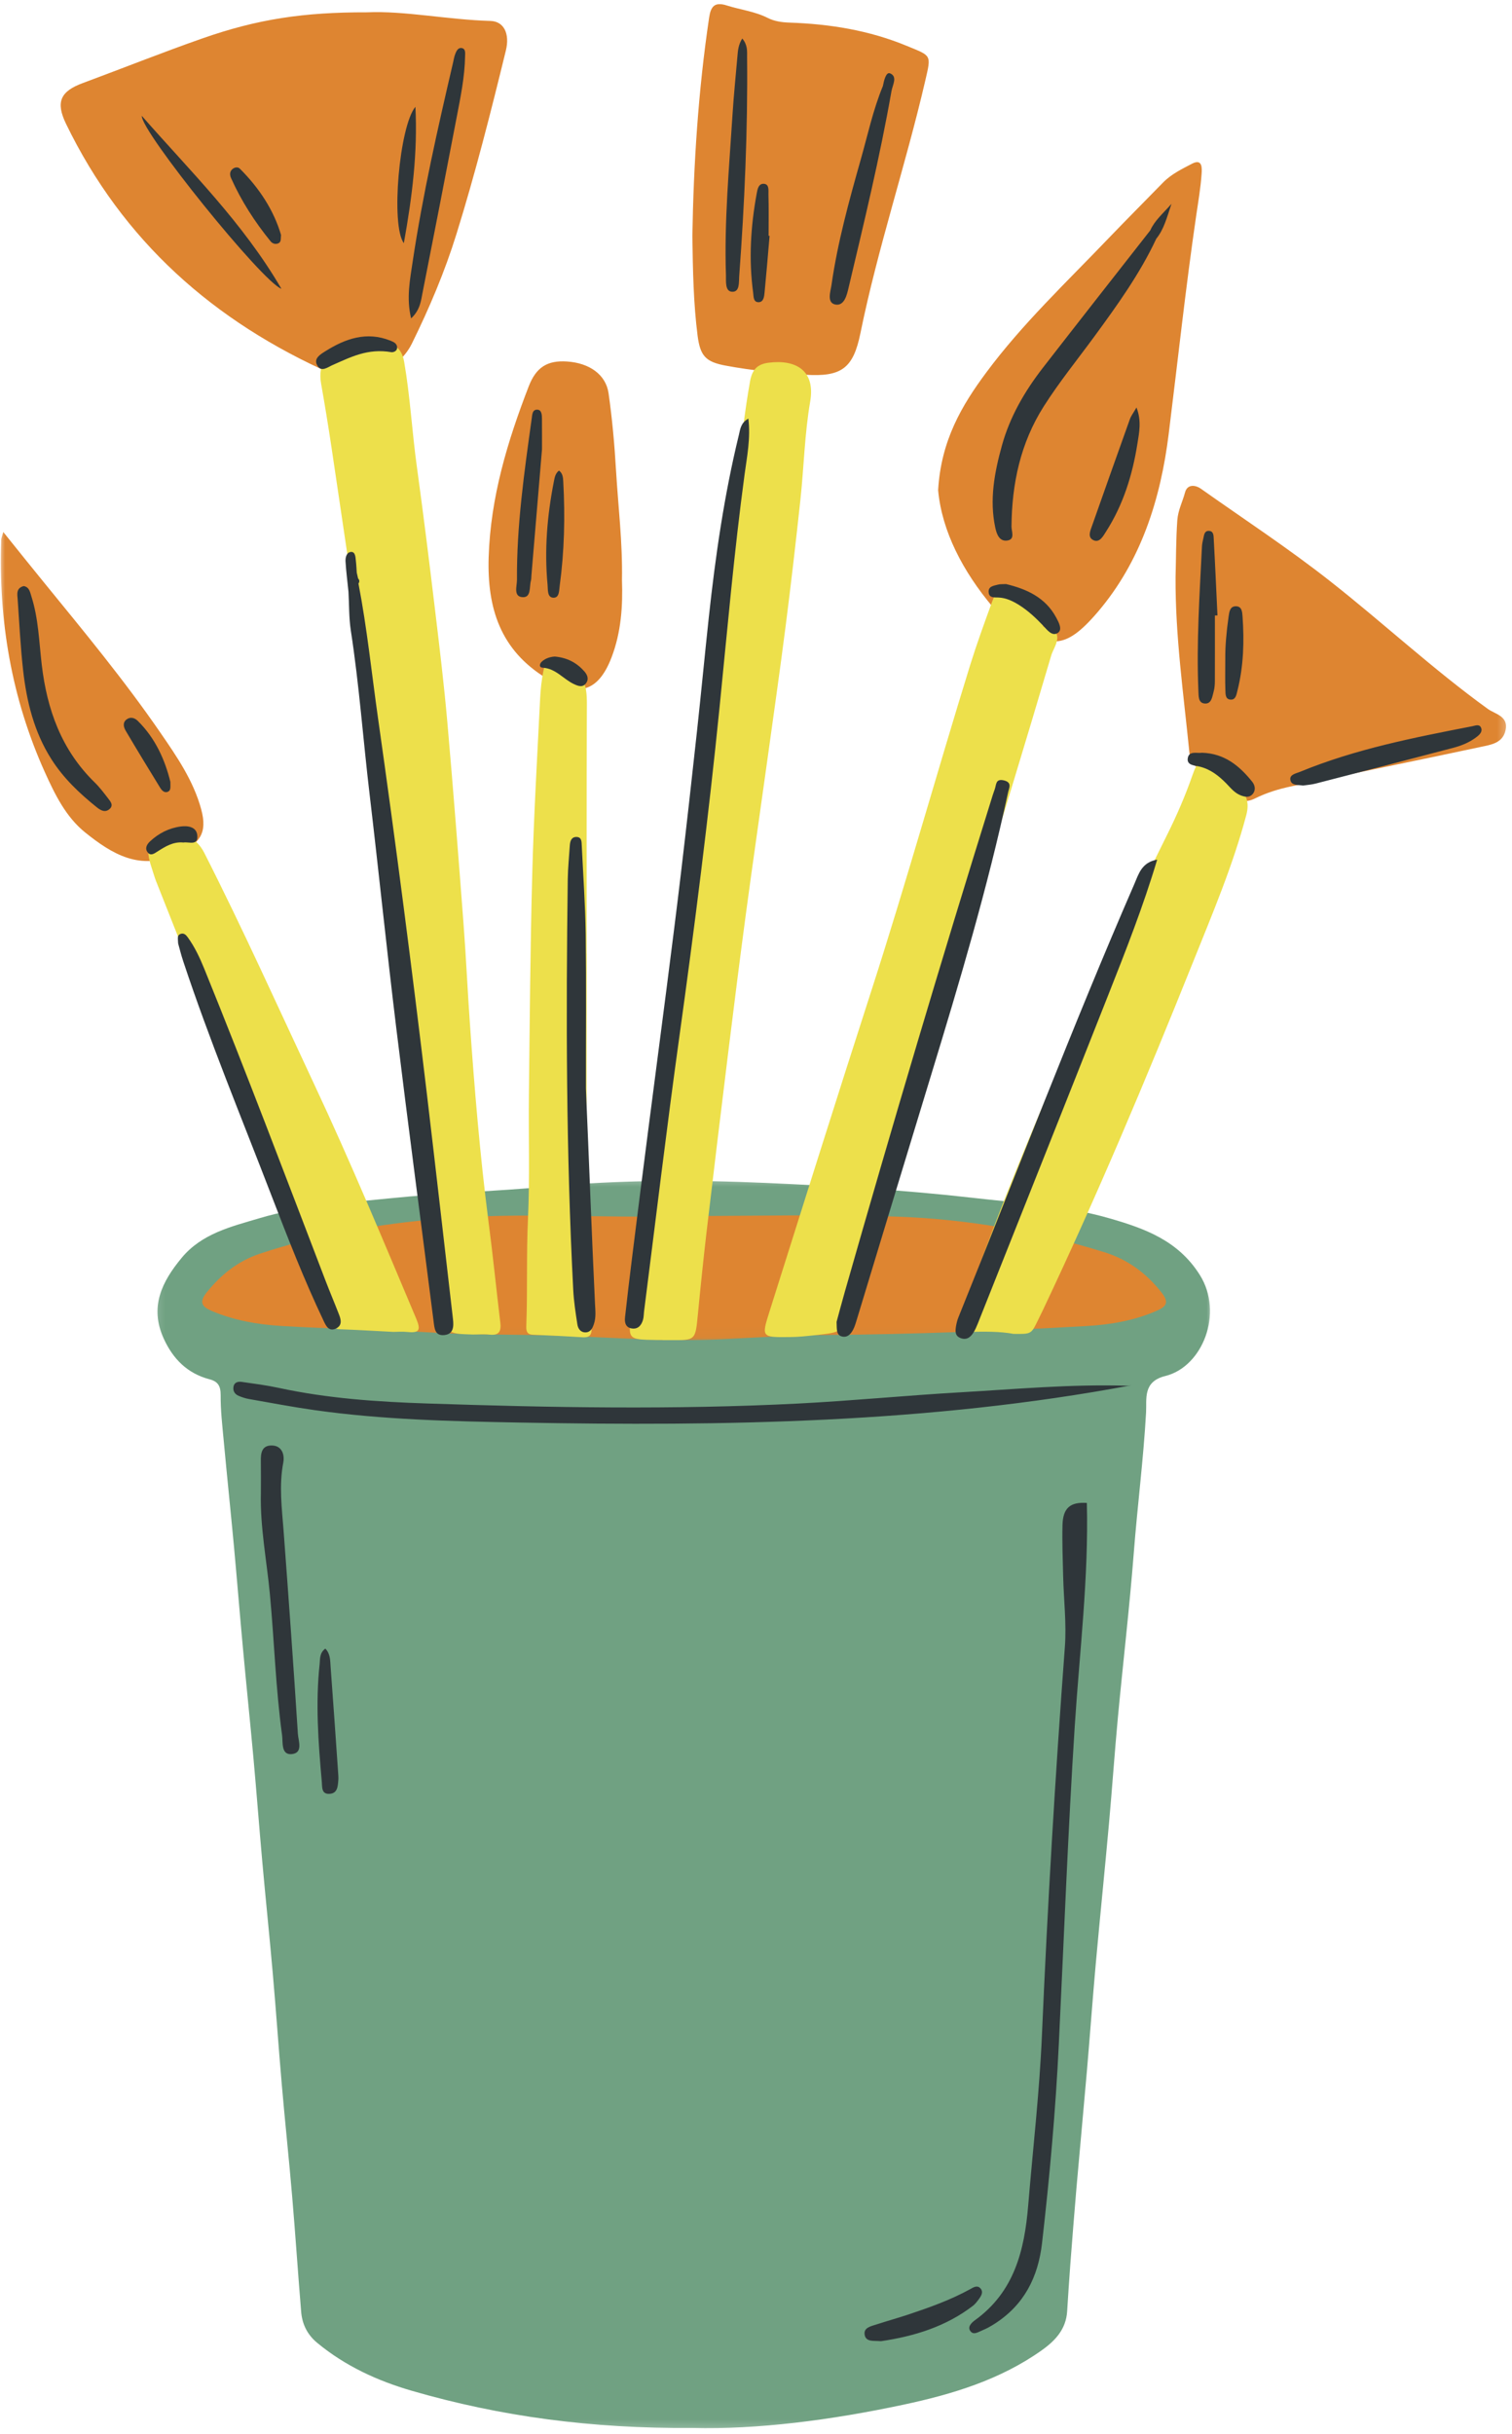 <?xml version="1.0" encoding="UTF-8"?> <svg xmlns="http://www.w3.org/2000/svg" width="151" height="243" viewBox="0 0 151 243" fill="none"><mask id="mask0_5518_1334" style="mask-type:luminance" maskUnits="userSpaceOnUse" x="15" y="117" width="107" height="126"><path d="M15.154 117.362H121.22V242.76H15.154V117.362Z" fill="white"></path></mask><g mask="url(#mask0_5518_1334)"><path d="M116.383 137.366C114.111 137.927 114.531 139.654 114.455 141.01C114.193 145.703 113.587 150.37 113.226 155.055C112.8 160.514 112.158 165.957 111.645 171.413C111.315 174.945 111.073 178.482 110.754 182.016C110.334 186.689 109.855 191.36 109.432 196.041C109.111 199.618 108.854 203.203 108.544 206.785C108.206 210.686 107.837 214.581 107.499 218.476C107.282 221.005 107.084 223.53 106.89 226.055C106.769 227.62 106.676 229.184 106.574 230.745C106.459 232.527 105.396 233.668 104.021 234.643C99.863 237.589 95.094 239.026 90.21 240.066C82.983 241.602 75.686 242.555 69.136 242.386C59.043 242.462 49.984 241.239 41.123 238.674C37.702 237.682 34.469 236.199 31.676 233.888C30.683 233.065 30.176 232.019 30.075 230.779C29.759 226.966 29.508 223.152 29.184 219.344C28.866 215.585 28.462 211.828 28.138 208.068C27.82 204.395 27.569 200.72 27.245 197.047C26.921 193.335 26.532 189.623 26.199 185.911C25.886 182.428 25.624 178.933 25.306 175.449C24.976 171.827 24.598 168.209 24.266 164.59C23.95 161.196 23.68 157.797 23.367 154.401C23.037 150.872 22.668 147.343 22.341 143.817C22.2 142.301 22.025 140.782 22.036 139.268C22.039 138.372 21.769 137.913 20.923 137.696C18.727 137.118 17.29 135.686 16.357 133.648C14.906 130.477 16.163 127.958 18.147 125.568C20.154 123.146 23.079 122.459 25.853 121.633C30.145 120.345 34.624 120.074 39.069 119.618C44.243 119.091 49.452 118.941 54.624 118.462C61.915 117.783 69.215 117.774 76.484 118.093C83.367 118.4 90.261 118.792 97.124 119.578C101.701 120.108 106.318 120.339 110.76 121.616C114.286 122.628 117.659 123.823 119.832 127.295C122.211 131.097 120.097 136.447 116.383 137.366Z" fill="#70A182"></path></g><mask id="mask1_5518_1334" style="mask-type:luminance" maskUnits="userSpaceOnUse" x="0" y="0" width="151" height="134"><path d="M0 0H150.688V133.957H0V0Z" fill="white"></path></mask><g mask="url(#mask1_5518_1334)"><path d="M6.587 12.347C5.538 10.174 6.045 9.114 8.261 8.296C12.246 6.819 16.195 5.241 20.206 3.837C25.713 1.907 30.313 1.213 36.649 1.23C40.442 1.064 44.681 1.969 48.977 2.09C50.332 2.129 50.927 3.37 50.521 5.038C49.016 11.194 47.463 17.335 45.578 23.389C44.408 27.149 42.877 30.76 41.133 34.3C39.721 37.158 35.967 38.573 33.162 37.333C21.347 32.11 12.26 24.057 6.587 12.347ZM110.341 125.027C103.512 122.888 96.491 121.687 89.36 121.45C82.342 121.219 75.31 121.397 68.283 121.397C60.155 121.645 52.009 120.991 43.889 121.679C37.801 122.192 31.792 123.218 25.969 125.154C23.794 125.873 22.097 127.225 20.659 129.001C19.853 130.002 20.138 130.453 21.186 130.892C23.382 131.817 25.71 132.223 28.041 132.369C32.925 132.674 37.83 132.699 42.714 133.006C47.286 133.297 51.866 133.192 56.434 133.361C61.654 133.553 66.866 133.962 72.094 133.7C75.6 133.519 79.112 133.302 82.624 133.274C91.265 133.201 99.904 132.871 108.529 132.378C110.907 132.242 113.278 131.837 115.51 130.859C116.482 130.433 116.773 130.027 116.015 129.055C114.51 127.132 112.658 125.754 110.341 125.027ZM120 17.38C120.039 16.862 120.116 15.788 119.056 16.337C118.05 16.867 116.987 17.369 116.158 18.217C114.321 20.103 112.455 21.966 110.631 23.869C106.477 28.206 102.091 32.344 98.498 37.183C96.065 40.458 93.98 43.953 93.689 48.933C94.058 53.017 96.147 57.039 99.174 60.63C99.701 61.256 100.389 61.783 101.085 62.217C104.836 64.576 106.249 65.055 109.631 61.095C113.943 56.039 115.908 49.844 116.716 43.313C117.621 36.042 118.405 28.747 119.467 21.492C119.67 20.123 119.904 18.753 120 17.38ZM72.472 36.501C75.104 36.994 77.768 37.245 80.434 37.411C84.028 37.637 85.211 36.786 85.927 33.271C87.663 24.751 90.445 16.504 92.407 8.04C93.013 5.424 93.033 5.605 90.575 4.587C86.793 3.02 82.872 2.394 78.827 2.256C78.078 2.231 77.328 2.124 76.674 1.791C75.375 1.132 73.937 0.977 72.584 0.545C71.364 0.154 70.984 0.644 70.817 1.766C69.729 9.08 69.261 16.439 69.146 23.564C69.194 27.059 69.256 30.295 69.667 33.511C69.932 35.543 70.476 36.129 72.472 36.501ZM148.568 70.76C143.109 66.811 138.171 62.217 132.883 58.057C128.706 54.765 124.264 51.856 119.932 48.792C119.357 48.387 118.568 48.327 118.346 49.162C118.103 50.081 117.649 50.926 117.576 51.929C117.441 53.826 117.452 55.718 117.401 57.611C117.365 63.499 118.205 69.317 118.785 75.159C118.844 75.732 119.013 76.233 119.521 76.583C120.702 77.386 121.843 78.243 122.838 79.269C123.582 80.033 124.425 80.168 125.358 79.7C126.525 79.119 127.762 78.75 129.03 78.488C135.313 77.186 141.604 75.903 147.88 74.565C148.878 74.35 150.087 74.201 150.358 72.891C150.657 71.473 149.324 71.307 148.568 70.76ZM54.588 67.724C57.717 69.632 59.743 69.08 61.062 65.658C62.046 63.108 62.204 60.447 62.114 57.922C62.184 54.145 61.736 50.568 61.522 46.977C61.373 44.404 61.141 41.825 60.778 39.274C60.513 37.386 58.847 36.233 56.623 36.09C54.645 35.957 53.534 36.679 52.801 38.575C50.679 44.06 48.996 49.621 48.802 55.593C48.639 60.712 49.963 64.909 54.588 67.724ZM20.096 80.802C19.321 77.941 17.666 75.537 16.012 73.136C12.424 67.924 8.39 63.051 4.391 58.147C3.086 56.552 1.798 54.934 0.327 53.11C0.191 53.604 0.129 53.725 0.124 53.852C-0.169 61.913 1.144 69.68 4.467 77.062C5.479 79.303 6.575 81.557 8.517 83.116C11.186 85.255 13.985 86.977 17.706 85.261C19.943 84.235 20.741 83.192 20.096 80.802Z" fill="#DE8531"></path></g><path d="M49.963 132.021C50.07 132.889 49.856 133.348 48.88 133.236C48.334 133.174 47.773 133.227 47.218 133.227C44.596 133.145 44.599 133.145 44.137 130.44C43.066 124.259 42.477 118.01 41.688 111.793C40.977 106.167 40.236 100.544 39.579 94.915C39.038 90.29 38.573 85.654 38.114 81.02C37.559 75.423 36.823 69.851 36.005 64.287C35.039 57.72 34.075 51.15 33.094 44.583C32.778 42.489 32.437 40.392 32.068 38.306C31.716 36.299 32.654 34.986 34.675 34.71C35.755 34.566 36.727 33.991 37.883 34.101C39.221 34.23 40.101 34.608 40.363 36.124C40.963 39.58 41.146 43.083 41.626 46.553C42.279 51.302 42.868 56.06 43.438 60.815C43.895 64.614 44.354 68.413 44.686 72.224C45.276 78.932 45.794 85.643 46.301 92.356C46.55 95.623 46.693 98.895 46.927 102.165C47.389 108.743 47.933 115.31 48.773 121.855C49.219 125.24 49.557 128.633 49.963 132.021ZM78.463 62.475C79.002 58.275 79.484 54.064 79.94 49.853C80.287 46.601 80.355 43.306 80.912 40.093C81.454 36.962 79.45 35.862 76.752 36.212C75.617 36.356 75.118 36.916 74.909 38.05C74.34 41.181 74.033 44.34 73.607 47.492C72.897 52.742 72.234 57.999 71.547 63.25C70.944 67.864 70.281 72.466 69.729 77.083C69.106 82.294 68.593 87.525 67.993 92.742C67.296 98.782 66.606 104.822 65.831 110.857C64.977 117.525 64.061 124.185 63.108 130.84C62.694 133.74 62.62 133.729 65.608 133.774C65.794 133.777 65.977 133.774 66.166 133.774C66.166 133.777 66.166 133.782 66.166 133.788C66.44 133.788 66.721 133.788 66.998 133.788C69.464 133.802 69.444 133.797 69.692 131.257C69.957 128.509 70.242 125.755 70.56 123.01C71.268 117.018 71.989 111.032 72.728 105.045C73.3 100.428 73.875 95.817 74.495 91.204C75.174 86.141 75.91 81.085 76.612 76.023C77.234 71.508 77.888 66.995 78.463 62.475ZM104.988 65.423C105.242 64.563 106.558 62.979 104.252 62.593C104.199 62.582 104.151 62.446 104.126 62.359C103.711 60.733 102.313 60.239 101.073 59.416C99.811 58.579 99.439 59.084 99.078 60.079C98.317 62.162 97.559 64.242 96.899 66.358C93.545 77.184 90.507 88.106 87.026 98.889C83.568 109.588 80.2 120.318 76.814 131.04C76.037 133.506 76.065 133.52 78.962 133.478C79.644 133.478 80.605 133.382 81.569 133.275C84.103 132.99 84.089 133.019 84.853 130.578C88.858 117.768 92.897 104.972 96.876 92.156C99.639 83.261 102.35 74.357 104.988 65.423ZM123.675 78.523C122.883 77.765 121.809 77.517 120.992 76.883C119.791 75.95 119.602 75.916 119.081 77.41C118.365 79.462 117.499 81.457 116.53 83.396C110.794 94.944 105.524 106.697 100.741 118.67C99.013 122.996 97.457 127.39 95.775 131.731C95.371 132.762 95.639 133.013 96.679 132.974C98.289 132.917 99.909 132.917 101.214 133.162C102.976 133.188 102.976 133.188 103.607 131.905C103.793 131.533 103.976 131.161 104.154 130.784C109.557 119.391 114.441 107.771 119.137 96.068C121.076 91.232 123.119 86.432 124.464 81.37C124.777 80.189 124.54 79.357 123.675 78.523ZM31.4 108.292C27.773 100.555 24.267 92.754 20.394 85.13C19.619 83.61 18.212 82.968 16.93 83.484C14.571 84.428 14.478 84.631 15.275 87.046C15.38 87.351 15.464 87.666 15.585 87.965C21.406 102.655 27.229 117.342 33.032 132.041C33.215 132.5 33.452 132.68 33.94 132.7C35.648 132.762 37.35 132.864 39.283 132.965C39.608 132.965 40.168 132.917 40.715 132.974C41.888 133.1 42.031 132.751 41.581 131.677C38.274 123.839 35.011 115.992 31.4 108.292ZM58.621 119.758C58.553 111.57 58.601 103.385 58.601 95.197C58.596 95.197 58.596 95.197 58.59 95.197C58.59 87.148 58.573 79.101 58.607 71.051C58.615 69.061 58.77 67.077 56.169 66.536C56.09 66.522 56.022 66.426 55.955 66.367C55.036 65.617 54.534 65.738 54.292 66.88C54.089 67.824 53.987 68.796 53.94 69.76C53.652 75.572 53.311 81.378 53.156 87.193C52.956 94.538 52.905 101.888 52.821 109.242C52.773 113.402 52.919 117.576 52.725 121.728C52.561 125.24 52.691 128.749 52.564 132.263C52.55 132.734 52.516 133.216 53.212 133.247C54.873 133.317 56.53 133.396 58.19 133.503C58.965 133.551 59.109 133.182 59.081 132.494C58.897 128.247 58.658 124.002 58.621 119.758Z" fill="#EDE04B"></path><path d="M62.42 131.503C62.64 129.538 62.868 127.574 63.116 125.609C63.632 121.458 64.156 117.303 64.692 113.157C65.3 108.414 65.929 103.676 66.535 98.938C67.037 95.017 67.541 91.097 68.003 87.179C68.561 82.469 69.088 77.76 69.601 73.047C70.016 69.248 70.374 65.443 70.785 61.644C71.448 55.508 72.327 49.408 73.793 43.408C73.925 42.87 73.962 42.221 74.737 41.793C74.973 43.76 74.601 45.572 74.359 47.368C73.316 55.102 72.637 62.872 71.859 70.632C70.751 81.652 69.353 92.633 67.831 103.6C66.569 112.692 65.481 121.816 64.32 130.922C64.286 131.198 64.294 131.486 64.218 131.745C64.069 132.272 63.753 132.695 63.144 132.627C62.502 132.56 62.355 132.066 62.42 131.503ZM106.109 152.253C106.067 153.949 106.135 155.654 106.174 157.351C106.231 159.71 106.521 162.075 106.346 164.414C105.377 177.365 104.61 190.33 104.049 203.304C103.804 208.932 103.15 214.538 102.685 220.153C102.31 224.677 101.293 228.792 97.372 231.627C97.056 231.852 96.625 232.255 96.873 232.661C97.192 233.188 97.705 232.797 98.105 232.639C98.53 232.47 98.939 232.236 99.325 231.991C102.265 230.108 103.669 227.363 104.066 223.935C104.824 217.32 105.424 210.691 105.743 204.04C106.256 193.465 106.653 182.887 107.333 172.317C107.812 164.896 108.731 157.492 108.542 150.04C106.879 149.927 106.154 150.542 106.109 152.253ZM95.875 139C90.478 139.31 85.097 139.843 79.7 140.119C67.361 140.747 55.013 140.525 42.676 140.113C37.699 139.95 32.727 139.612 27.837 138.555C26.631 138.295 25.396 138.135 24.167 137.96C23.795 137.906 23.398 137.968 23.316 138.453C23.248 138.87 23.451 139.183 23.823 139.344C24.162 139.49 24.517 139.606 24.878 139.668C27.059 140.051 29.235 140.466 31.428 140.776C38.218 141.734 45.055 141.889 51.896 142.016C72.361 142.393 92.795 142.083 113.012 138.29C112.837 138.309 112.662 138.343 112.493 138.338C106.938 138.174 101.408 138.681 95.875 139ZM99.353 78.766C99.28 78.983 99.196 79.197 99.128 79.42C93.99 95.874 89.097 112.402 84.365 128.977C84.052 130.077 83.761 131.184 83.547 131.965C83.573 132.771 83.519 133.304 84.12 133.431C84.655 133.541 84.979 133.16 85.202 132.737C85.371 132.413 85.472 132.05 85.579 131.697C88.051 123.566 90.509 115.432 92.995 107.3C95.842 97.98 98.623 88.645 100.675 79.104C100.765 78.676 101.109 78.118 100.267 77.909C99.427 77.706 99.503 78.318 99.353 78.766ZM113.297 88.222C107.082 102.506 101.549 117.064 95.718 131.503C95.596 131.799 95.523 132.114 95.469 132.427C95.399 132.898 95.36 133.371 95.94 133.586C96.535 133.803 96.921 133.504 97.211 133.039C97.386 132.768 97.516 132.467 97.637 132.168C102 121.19 106.38 110.223 110.715 99.24C112.442 94.868 114.167 90.494 115.565 85.818C114.026 86.088 113.722 87.23 113.297 88.222ZM58.491 93.27C58.451 90.313 58.24 87.362 58.099 84.406C58.079 84.042 58.105 83.583 57.6 83.557C57.065 83.535 56.935 83.96 56.904 84.409C56.834 85.519 56.721 86.621 56.701 87.729C56.518 101.415 56.538 115.096 57.248 128.774C57.307 129.922 57.485 131.069 57.659 132.205C57.721 132.627 57.969 133.019 58.471 133.013C58.964 133.008 59.164 132.622 59.303 132.205C59.542 131.528 59.455 130.832 59.421 130.144C59.08 122.985 58.829 115.823 58.511 108.656C58.505 103.535 58.553 98.4 58.491 93.27ZM32.321 131.866C32.555 132.36 32.84 132.971 33.556 132.627C34.218 132.306 34.049 131.711 33.835 131.176C33.401 130.057 32.93 128.949 32.502 127.83C28.519 117.441 24.593 107.035 20.405 96.725C19.951 95.612 19.446 94.524 18.73 93.546C18.561 93.315 18.35 93.121 18.034 93.233C17.676 93.354 17.769 93.667 17.789 94.18C17.913 94.62 18.074 95.288 18.291 95.942C20.918 103.865 24.119 111.57 27.113 119.358C28.739 123.577 30.376 127.782 32.321 131.866ZM104.142 36.728C102.327 39.073 100.847 41.618 100.055 44.493C99.314 47.173 98.798 49.893 99.398 52.686C99.534 53.321 99.804 54.076 100.591 53.963C101.4 53.853 101.014 53.058 101.016 52.574C101.05 48.292 101.907 44.239 104.238 40.567C105.777 38.149 107.581 35.922 109.275 33.614C111.56 30.491 113.824 27.359 115.472 23.836C116.239 22.892 116.524 21.742 116.992 20.353C116.118 21.345 115.309 22.018 114.875 22.999C111.295 27.568 107.707 32.137 104.142 36.728ZM28.327 152.887C28.153 150.587 27.848 148.307 28.294 145.99C28.429 145.282 28.195 144.31 27.132 144.304C26.126 144.299 26.033 145.085 26.05 145.888C26.067 146.951 26.053 148.016 26.053 149.076C25.971 152.47 26.639 155.79 26.952 159.144C27.395 163.837 27.53 168.56 28.172 173.236C28.263 173.913 28.06 175.187 29.091 175.119C30.309 175.04 29.796 173.797 29.748 173.081C29.32 166.351 28.829 159.617 28.327 152.887ZM9.449 78.104C6.146 74.879 4.697 70.849 4.17 66.367C3.9 64.084 3.846 61.756 3.133 59.532C2.995 59.104 2.936 58.614 2.369 58.507C1.586 58.712 1.726 59.33 1.766 59.862C1.929 62.21 2.045 64.566 2.307 66.906C2.659 70.04 3.406 73.081 5.131 75.79C6.335 77.684 7.941 79.211 9.677 80.601C10.041 80.891 10.489 81.156 10.932 80.775C11.38 80.387 11.027 80.009 10.785 79.69C10.365 79.144 9.942 78.583 9.449 78.104ZM41.056 31.787C41.952 30.956 42.039 30.045 42.203 29.203C43.353 23.397 44.48 17.588 45.593 11.776C45.985 9.735 46.414 7.692 46.447 5.601C46.453 5.296 46.515 4.865 46.109 4.797C45.737 4.735 45.574 5.107 45.458 5.406C45.357 5.663 45.317 5.939 45.255 6.209C43.716 12.813 42.217 19.422 41.211 26.125C40.946 27.912 40.568 29.747 41.056 31.787ZM83.423 30.401C84.337 30.573 84.585 29.411 84.756 28.681C86.295 22.182 87.874 15.688 89.029 9.101C89.139 8.476 89.666 7.644 88.888 7.323C88.483 7.154 88.274 8.058 88.172 8.588C87.186 10.973 86.653 13.495 85.951 15.961C84.787 20.076 83.646 24.206 83.04 28.445C82.944 29.101 82.544 30.229 83.423 30.401ZM73.108 29.127C73.9 29.169 73.778 28.16 73.823 27.576C74.359 20.299 74.683 13.011 74.61 5.713C74.607 5.127 74.683 4.499 74.128 3.845C73.736 4.465 73.691 5.054 73.643 5.646C73.48 7.531 73.285 9.414 73.164 11.303C72.823 16.694 72.318 22.075 72.499 27.486C72.513 28.106 72.4 29.087 73.108 29.127ZM147.896 72.619C147.719 72.258 147.307 72.45 147.025 72.503C141.194 73.636 135.36 74.778 129.833 77.052C129.421 77.221 128.77 77.32 128.866 77.861C128.973 78.462 129.663 78.335 130.123 78.422C130.557 78.36 130.974 78.332 131.374 78.23C135.96 77.049 140.551 75.863 145.131 74.657C145.977 74.434 146.789 74.101 147.49 73.555C147.795 73.318 148.091 73.013 147.896 72.619ZM28.105 28.831C24.235 22.188 18.973 17.061 14.162 11.567C14.04 13.084 26.208 28.16 28.105 28.831ZM52.186 59.617C53.071 59.671 52.848 58.591 53.02 57.971C53.071 57.796 53.054 57.602 53.074 57.419C53.412 53.422 53.747 49.42 54.128 44.859C54.128 44.217 54.133 43.022 54.125 41.821C54.119 41.452 54.111 40.945 53.7 40.902C53.153 40.849 53.156 41.398 53.099 41.796C52.355 47.14 51.591 52.483 51.628 57.898C51.628 58.512 51.247 59.563 52.186 59.617ZM120.272 70.229C120.997 70.316 121.056 69.572 121.2 69.062C121.301 68.715 121.326 68.332 121.326 67.966C121.335 65.792 121.329 63.619 121.329 61.446C121.417 61.446 121.498 61.446 121.586 61.441C121.464 58.901 121.355 56.359 121.214 53.819C121.194 53.478 121.219 52.991 120.687 52.999C120.275 53.011 120.253 53.416 120.179 53.726C120.117 53.997 120.052 54.273 120.038 54.544C119.802 59.349 119.477 64.152 119.68 68.966C119.711 69.459 119.647 70.153 120.272 70.229ZM97.738 229.55C97.989 229.206 98.257 228.806 97.893 228.428C97.578 228.104 97.183 228.363 96.873 228.538C94.923 229.612 92.834 230.353 90.734 231.055C89.686 231.404 88.618 231.7 87.567 232.041C87.011 232.227 86.208 232.351 86.355 233.107C86.493 233.834 87.307 233.659 87.882 233.718C87.924 233.721 87.975 233.718 88.023 233.718C91.346 233.222 94.489 232.255 97.192 230.17C97.4 230.001 97.575 229.772 97.738 229.55ZM110.453 53.078C112.175 50.392 113.099 47.41 113.592 44.285C113.77 43.163 114.018 42.024 113.499 40.68C113.195 41.212 112.958 41.511 112.837 41.849C111.572 45.384 110.317 48.921 109.072 52.458C108.891 52.971 108.567 53.648 109.215 53.935C109.824 54.2 110.162 53.529 110.453 53.078ZM33.017 166.393C32.969 165.784 33.009 165.11 32.49 164.583C31.901 165.015 31.974 165.609 31.921 166.128C31.498 170.051 31.788 173.966 32.138 177.881C32.186 178.4 32.084 179.135 32.916 179.082C33.714 179.034 33.733 178.326 33.787 177.726C33.806 177.501 33.792 177.267 33.773 177.036C33.525 173.487 33.285 169.941 33.017 166.393ZM41.487 10.663C39.886 12.557 39.001 22.514 40.331 24.273C41.168 19.625 41.718 15.189 41.487 10.663ZM55.247 59.671C55.87 59.705 55.83 58.958 55.895 58.484C56.363 55.037 56.442 51.573 56.253 48.103C56.233 47.706 56.214 47.269 55.827 46.979C55.458 47.255 55.391 47.672 55.315 48.064C54.641 51.48 54.356 54.927 54.686 58.402C54.728 58.884 54.647 59.637 55.247 59.671ZM75.782 30.167C76.27 30.144 76.318 29.586 76.357 29.189C76.54 27.311 76.695 25.429 76.856 23.546C76.822 23.546 76.791 23.54 76.758 23.54C76.758 22.162 76.783 20.778 76.743 19.4C76.735 19.022 76.839 18.416 76.323 18.354C75.743 18.287 75.647 18.904 75.568 19.327C74.968 22.607 74.762 25.902 75.216 29.22C75.264 29.611 75.224 30.195 75.782 30.167ZM122.882 69.843C123.406 69.885 123.477 69.363 123.578 68.96C124.193 66.522 124.266 64.045 124.091 61.548C124.058 61.088 124.029 60.522 123.415 60.525C122.834 60.53 122.767 61.071 122.699 61.542C122.482 63.047 122.352 64.564 122.366 65.713C122.366 67.01 122.341 67.932 122.375 68.85C122.395 69.237 122.335 69.797 122.882 69.843ZM27.017 24.084C27.194 24.307 27.465 24.411 27.761 24.307C28.105 24.18 28.026 23.864 28.065 23.45C27.33 20.956 25.875 18.76 23.959 16.844C23.753 16.635 23.429 16.689 23.201 16.892C22.916 17.142 22.944 17.492 23.079 17.788C24.1 20.068 25.444 22.148 27.017 24.084ZM16.783 79.034C17.079 78.898 17.014 78.563 17.014 78.05C16.487 75.902 15.54 73.729 13.775 71.982C13.466 71.672 13.04 71.522 12.643 71.821C12.223 72.14 12.344 72.591 12.555 72.954C13.682 74.862 14.832 76.754 15.994 78.642C16.157 78.898 16.411 79.206 16.783 79.034ZM120.036 75.147C119.576 75.237 118.742 74.905 118.618 75.699C118.505 76.429 119.353 76.415 119.827 76.537C120.901 76.807 121.704 77.441 122.454 78.199C122.896 78.65 123.288 79.169 123.928 79.411C124.348 79.569 124.759 79.642 125.075 79.299C125.433 78.907 125.354 78.419 125.05 78.036C123.778 76.452 122.287 75.215 120.036 75.147ZM33.232 36.435C34.99 35.674 36.71 34.744 39.102 35.161C39.3 35.175 39.624 35.059 39.655 34.769C39.697 34.304 39.334 34.146 38.99 34.008C36.611 33.056 34.494 33.803 32.482 35.071C32.003 35.37 31.301 35.781 31.673 36.458C32.076 37.207 32.719 36.658 33.232 36.435ZM99.723 59.651C100.486 59.688 101.138 60.003 101.766 60.395C102.671 60.962 103.44 61.683 104.176 62.458C104.576 62.884 105.069 63.566 105.647 63.182C106.135 62.858 105.734 62.128 105.486 61.663C104.399 59.626 102.493 58.794 100.475 58.309C100.131 58.329 99.892 58.301 99.672 58.363C99.246 58.478 98.668 58.518 98.736 59.152C98.793 59.721 99.325 59.631 99.723 59.651ZM18.325 84.11C18.849 84.014 19.816 84.482 19.703 83.383C19.615 82.537 18.756 82.416 18.054 82.509C16.884 82.661 15.853 83.185 14.985 83.994C14.663 84.293 14.438 84.699 14.751 85.096C15.061 85.488 15.413 85.203 15.729 85.006C16.512 84.507 17.296 84.008 18.325 84.11ZM54.111 66.049C53.871 66.272 53.809 66.632 54.201 66.658C55.506 66.731 56.261 67.805 57.327 68.298C57.769 68.507 58.226 68.662 58.553 68.171C58.821 67.777 58.652 67.365 58.367 67.035C57.606 66.17 56.659 65.657 55.405 65.544C54.99 65.573 54.497 65.691 54.111 66.049ZM35.76 57.743C35.718 57.554 35.672 57.365 35.63 57.176C35.602 56.77 35.585 56.359 35.537 55.953C35.501 55.595 35.481 55.071 35.05 55.102C34.604 55.136 34.477 55.666 34.508 56.074C34.57 57.075 34.7 58.078 34.801 59.079C34.875 60.367 34.841 61.672 35.035 62.946C35.873 68.38 36.264 73.859 36.913 79.313C37.831 87.066 38.623 94.834 39.568 102.582C40.76 112.348 42.056 122.1 43.296 131.861C43.387 132.574 43.406 133.383 44.379 133.281C45.303 133.183 45.323 132.41 45.236 131.678C44.37 124.197 43.522 116.708 42.634 109.228C41.143 96.703 39.528 84.186 37.752 71.697C37.115 67.213 36.656 62.703 35.799 58.256C35.926 58.072 35.906 57.903 35.76 57.743Z" fill="#2F363A"></path></svg> 